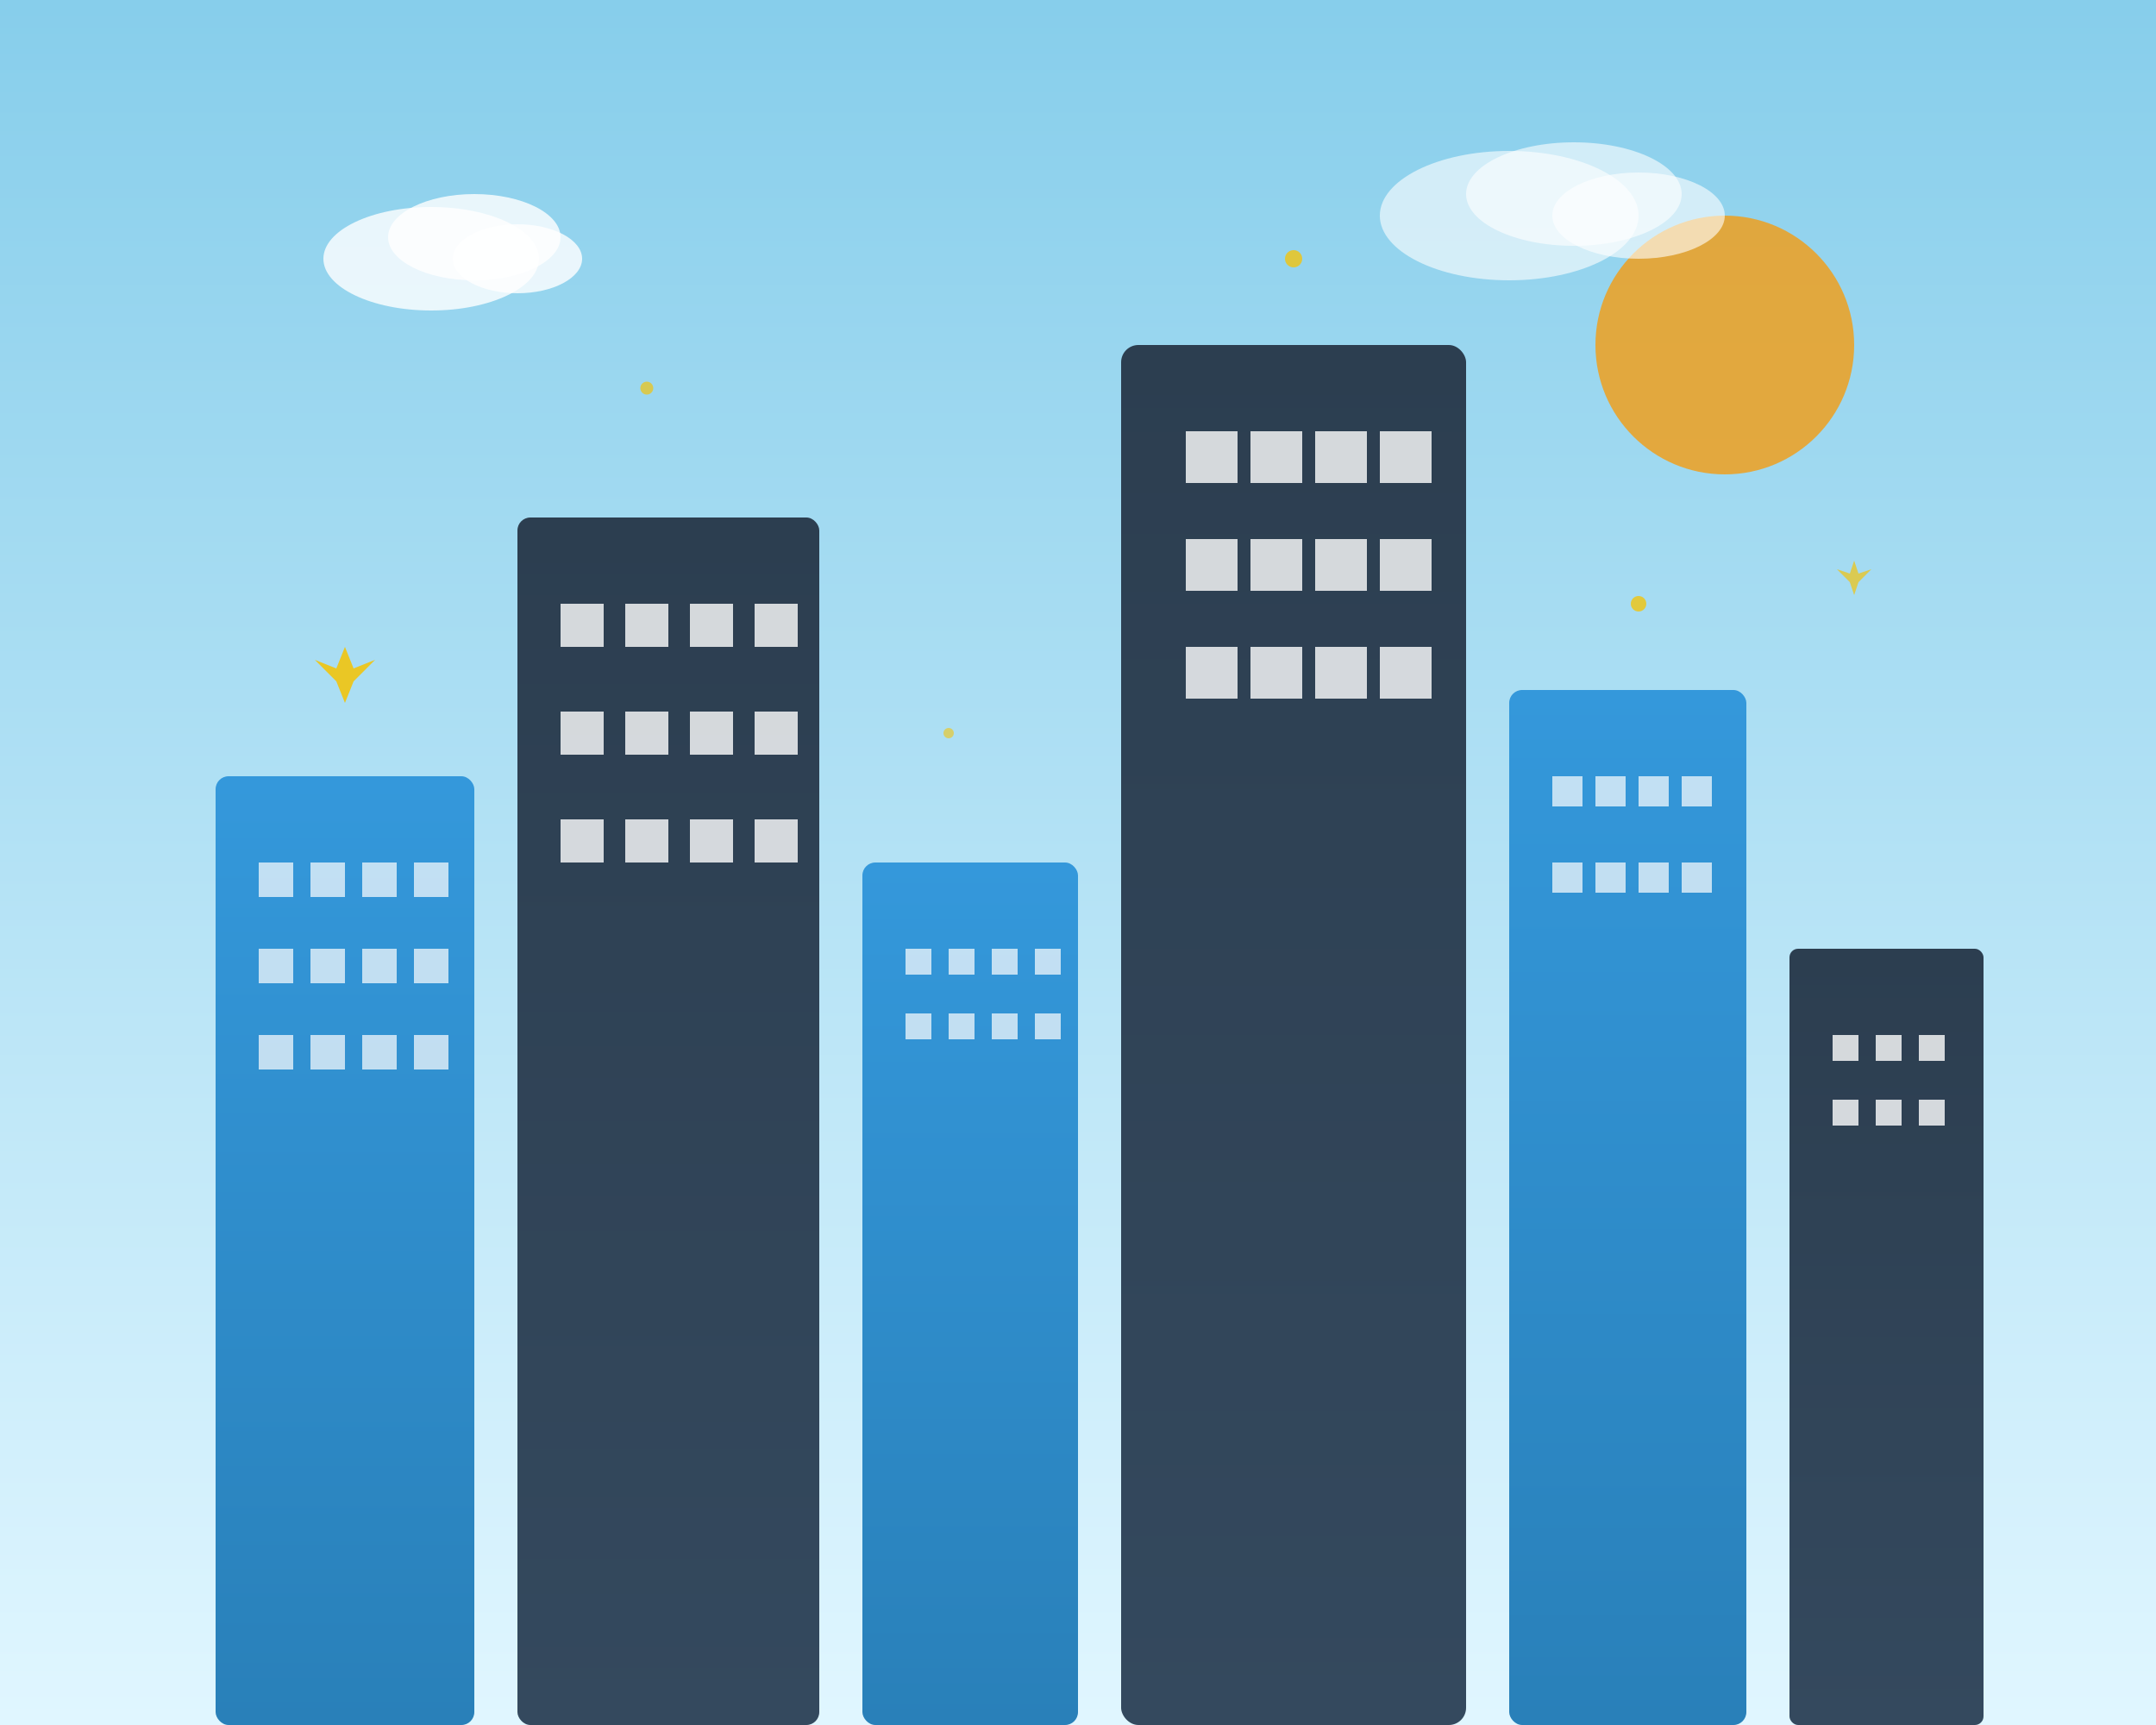 <svg width="500" height="400" viewBox="0 0 500 400" xmlns="http://www.w3.org/2000/svg">
  <rect x="0" y="0" width="500" height="400" fill="#333333" stroke="none"/>
  <!-- Sky gradient -->
  <defs>
    <linearGradient id="skyGradient" x1="0%" y1="0%" x2="0%" y2="100%">
      <stop offset="0%" style="stop-color:#87CEEB;stop-opacity:1" />
      <stop offset="100%" style="stop-color:#E0F6FF;stop-opacity:1" />
    </linearGradient>
    <linearGradient id="buildingGradient1" x1="0%" y1="0%" x2="0%" y2="100%">
      <stop offset="0%" style="stop-color:#3498db;stop-opacity:1" />
      <stop offset="100%" style="stop-color:#2980b9;stop-opacity:1" />
    </linearGradient>
    <linearGradient id="buildingGradient2" x1="0%" y1="0%" x2="0%" y2="100%">
      <stop offset="0%" style="stop-color:#2c3e50;stop-opacity:1" />
      <stop offset="100%" style="stop-color:#34495e;stop-opacity:1" />
    </linearGradient>
  </defs>
  
  <!-- Sky background -->
  <rect width="500" height="400" fill="url(#skyGradient)"/>
  
  <!-- Sun -->
  <circle cx="400" cy="80" r="30" fill="#f39c12" opacity="0.8"/>
  
  <!-- Clouds -->
  <ellipse cx="100" cy="60" rx="25" ry="12" fill="#ffffff" opacity="0.8"/>
  <ellipse cx="110" cy="55" rx="20" ry="10" fill="#ffffff" opacity="0.8"/>
  <ellipse cx="120" cy="60" rx="15" ry="8" fill="#ffffff" opacity="0.8"/>
  
  <ellipse cx="350" cy="50" rx="30" ry="15" fill="#ffffff" opacity="0.6"/>
  <ellipse cx="365" cy="45" rx="25" ry="12" fill="#ffffff" opacity="0.6"/>
  <ellipse cx="380" cy="50" rx="20" ry="10" fill="#ffffff" opacity="0.6"/>
  
  <!-- Buildings silhouette -->
  <!-- Building 1 -->
  <rect x="50" y="180" width="60" height="220" fill="url(#buildingGradient1)" rx="3"/>
  <rect x="60" y="200" width="8" height="8" fill="#ffffff" opacity="0.7"/>
  <rect x="72" y="200" width="8" height="8" fill="#ffffff" opacity="0.7"/>
  <rect x="84" y="200" width="8" height="8" fill="#ffffff" opacity="0.7"/>
  <rect x="96" y="200" width="8" height="8" fill="#ffffff" opacity="0.7"/>
  <rect x="60" y="220" width="8" height="8" fill="#ffffff" opacity="0.7"/>
  <rect x="72" y="220" width="8" height="8" fill="#ffffff" opacity="0.7"/>
  <rect x="84" y="220" width="8" height="8" fill="#ffffff" opacity="0.7"/>
  <rect x="96" y="220" width="8" height="8" fill="#ffffff" opacity="0.7"/>
  <rect x="60" y="240" width="8" height="8" fill="#ffffff" opacity="0.7"/>
  <rect x="72" y="240" width="8" height="8" fill="#ffffff" opacity="0.7"/>
  <rect x="84" y="240" width="8" height="8" fill="#ffffff" opacity="0.7"/>
  <rect x="96" y="240" width="8" height="8" fill="#ffffff" opacity="0.7"/>
  
  <!-- Building 2 -->
  <rect x="120" y="120" width="70" height="280" fill="url(#buildingGradient2)" rx="3"/>
  <rect x="130" y="140" width="10" height="10" fill="#ffffff" opacity="0.8"/>
  <rect x="145" y="140" width="10" height="10" fill="#ffffff" opacity="0.8"/>
  <rect x="160" y="140" width="10" height="10" fill="#ffffff" opacity="0.8"/>
  <rect x="175" y="140" width="10" height="10" fill="#ffffff" opacity="0.8"/>
  <rect x="130" y="165" width="10" height="10" fill="#ffffff" opacity="0.8"/>
  <rect x="145" y="165" width="10" height="10" fill="#ffffff" opacity="0.8"/>
  <rect x="160" y="165" width="10" height="10" fill="#ffffff" opacity="0.8"/>
  <rect x="175" y="165" width="10" height="10" fill="#ffffff" opacity="0.8"/>
  <rect x="130" y="190" width="10" height="10" fill="#ffffff" opacity="0.8"/>
  <rect x="145" y="190" width="10" height="10" fill="#ffffff" opacity="0.8"/>
  <rect x="160" y="190" width="10" height="10" fill="#ffffff" opacity="0.8"/>
  <rect x="175" y="190" width="10" height="10" fill="#ffffff" opacity="0.8"/>
  
  <!-- Building 3 -->
  <rect x="200" y="200" width="50" height="200" fill="url(#buildingGradient1)" rx="3"/>
  <rect x="210" y="220" width="6" height="6" fill="#ffffff" opacity="0.7"/>
  <rect x="220" y="220" width="6" height="6" fill="#ffffff" opacity="0.7"/>
  <rect x="230" y="220" width="6" height="6" fill="#ffffff" opacity="0.7"/>
  <rect x="240" y="220" width="6" height="6" fill="#ffffff" opacity="0.7"/>
  <rect x="210" y="235" width="6" height="6" fill="#ffffff" opacity="0.7"/>
  <rect x="220" y="235" width="6" height="6" fill="#ffffff" opacity="0.7"/>
  <rect x="230" y="235" width="6" height="6" fill="#ffffff" opacity="0.7"/>
  <rect x="240" y="235" width="6" height="6" fill="#ffffff" opacity="0.7"/>
  
  <!-- Building 4 (tallest) -->
  <rect x="260" y="80" width="80" height="320" fill="url(#buildingGradient2)" rx="4"/>
  <rect x="275" y="100" width="12" height="12" fill="#ffffff" opacity="0.8"/>
  <rect x="290" y="100" width="12" height="12" fill="#ffffff" opacity="0.8"/>
  <rect x="305" y="100" width="12" height="12" fill="#ffffff" opacity="0.8"/>
  <rect x="320" y="100" width="12" height="12" fill="#ffffff" opacity="0.8"/>
  <rect x="275" y="125" width="12" height="12" fill="#ffffff" opacity="0.8"/>
  <rect x="290" y="125" width="12" height="12" fill="#ffffff" opacity="0.8"/>
  <rect x="305" y="125" width="12" height="12" fill="#ffffff" opacity="0.8"/>
  <rect x="320" y="125" width="12" height="12" fill="#ffffff" opacity="0.8"/>
  <rect x="275" y="150" width="12" height="12" fill="#ffffff" opacity="0.8"/>
  <rect x="290" y="150" width="12" height="12" fill="#ffffff" opacity="0.8"/>
  <rect x="305" y="150" width="12" height="12" fill="#ffffff" opacity="0.8"/>
  <rect x="320" y="150" width="12" height="12" fill="#ffffff" opacity="0.8"/>
  
  <!-- Building 5 -->
  <rect x="350" y="160" width="55" height="240" fill="url(#buildingGradient1)" rx="3"/>
  <rect x="360" y="180" width="7" height="7" fill="#ffffff" opacity="0.7"/>
  <rect x="370" y="180" width="7" height="7" fill="#ffffff" opacity="0.7"/>
  <rect x="380" y="180" width="7" height="7" fill="#ffffff" opacity="0.7"/>
  <rect x="390" y="180" width="7" height="7" fill="#ffffff" opacity="0.7"/>
  <rect x="360" y="200" width="7" height="7" fill="#ffffff" opacity="0.7"/>
  <rect x="370" y="200" width="7" height="7" fill="#ffffff" opacity="0.7"/>
  <rect x="380" y="200" width="7" height="7" fill="#ffffff" opacity="0.7"/>
  <rect x="390" y="200" width="7" height="7" fill="#ffffff" opacity="0.7"/>
  
  <!-- Building 6 -->
  <rect x="415" y="220" width="45" height="180" fill="url(#buildingGradient2)" rx="2"/>
  <rect x="425" y="240" width="6" height="6" fill="#ffffff" opacity="0.8"/>
  <rect x="435" y="240" width="6" height="6" fill="#ffffff" opacity="0.8"/>
  <rect x="445" y="240" width="6" height="6" fill="#ffffff" opacity="0.8"/>
  <rect x="425" y="255" width="6" height="6" fill="#ffffff" opacity="0.8"/>
  <rect x="435" y="255" width="6" height="6" fill="#ffffff" opacity="0.8"/>
  <rect x="445" y="255" width="6" height="6" fill="#ffffff" opacity="0.8"/>
  
  <!-- Sparkles -->
  <g fill="#f1c40f">
    <path d="M80 150 L82 155 L87 153 L82 158 L80 163 L78 158 L73 153 L78 155 Z" opacity="0.9"/>
    <circle cx="300" cy="60" r="2" opacity="0.8"/>
    <circle cx="150" cy="90" r="1.5" opacity="0.7"/>
    <circle cx="380" cy="140" r="1.8" opacity="0.8"/>
    <circle cx="220" cy="170" r="1.2" opacity="0.6"/>
    <path d="M430 130 L431 133 L434 132 L431 135 L430 138 L429 135 L426 132 L429 133 Z" opacity="0.7"/>
  </g>
</svg>